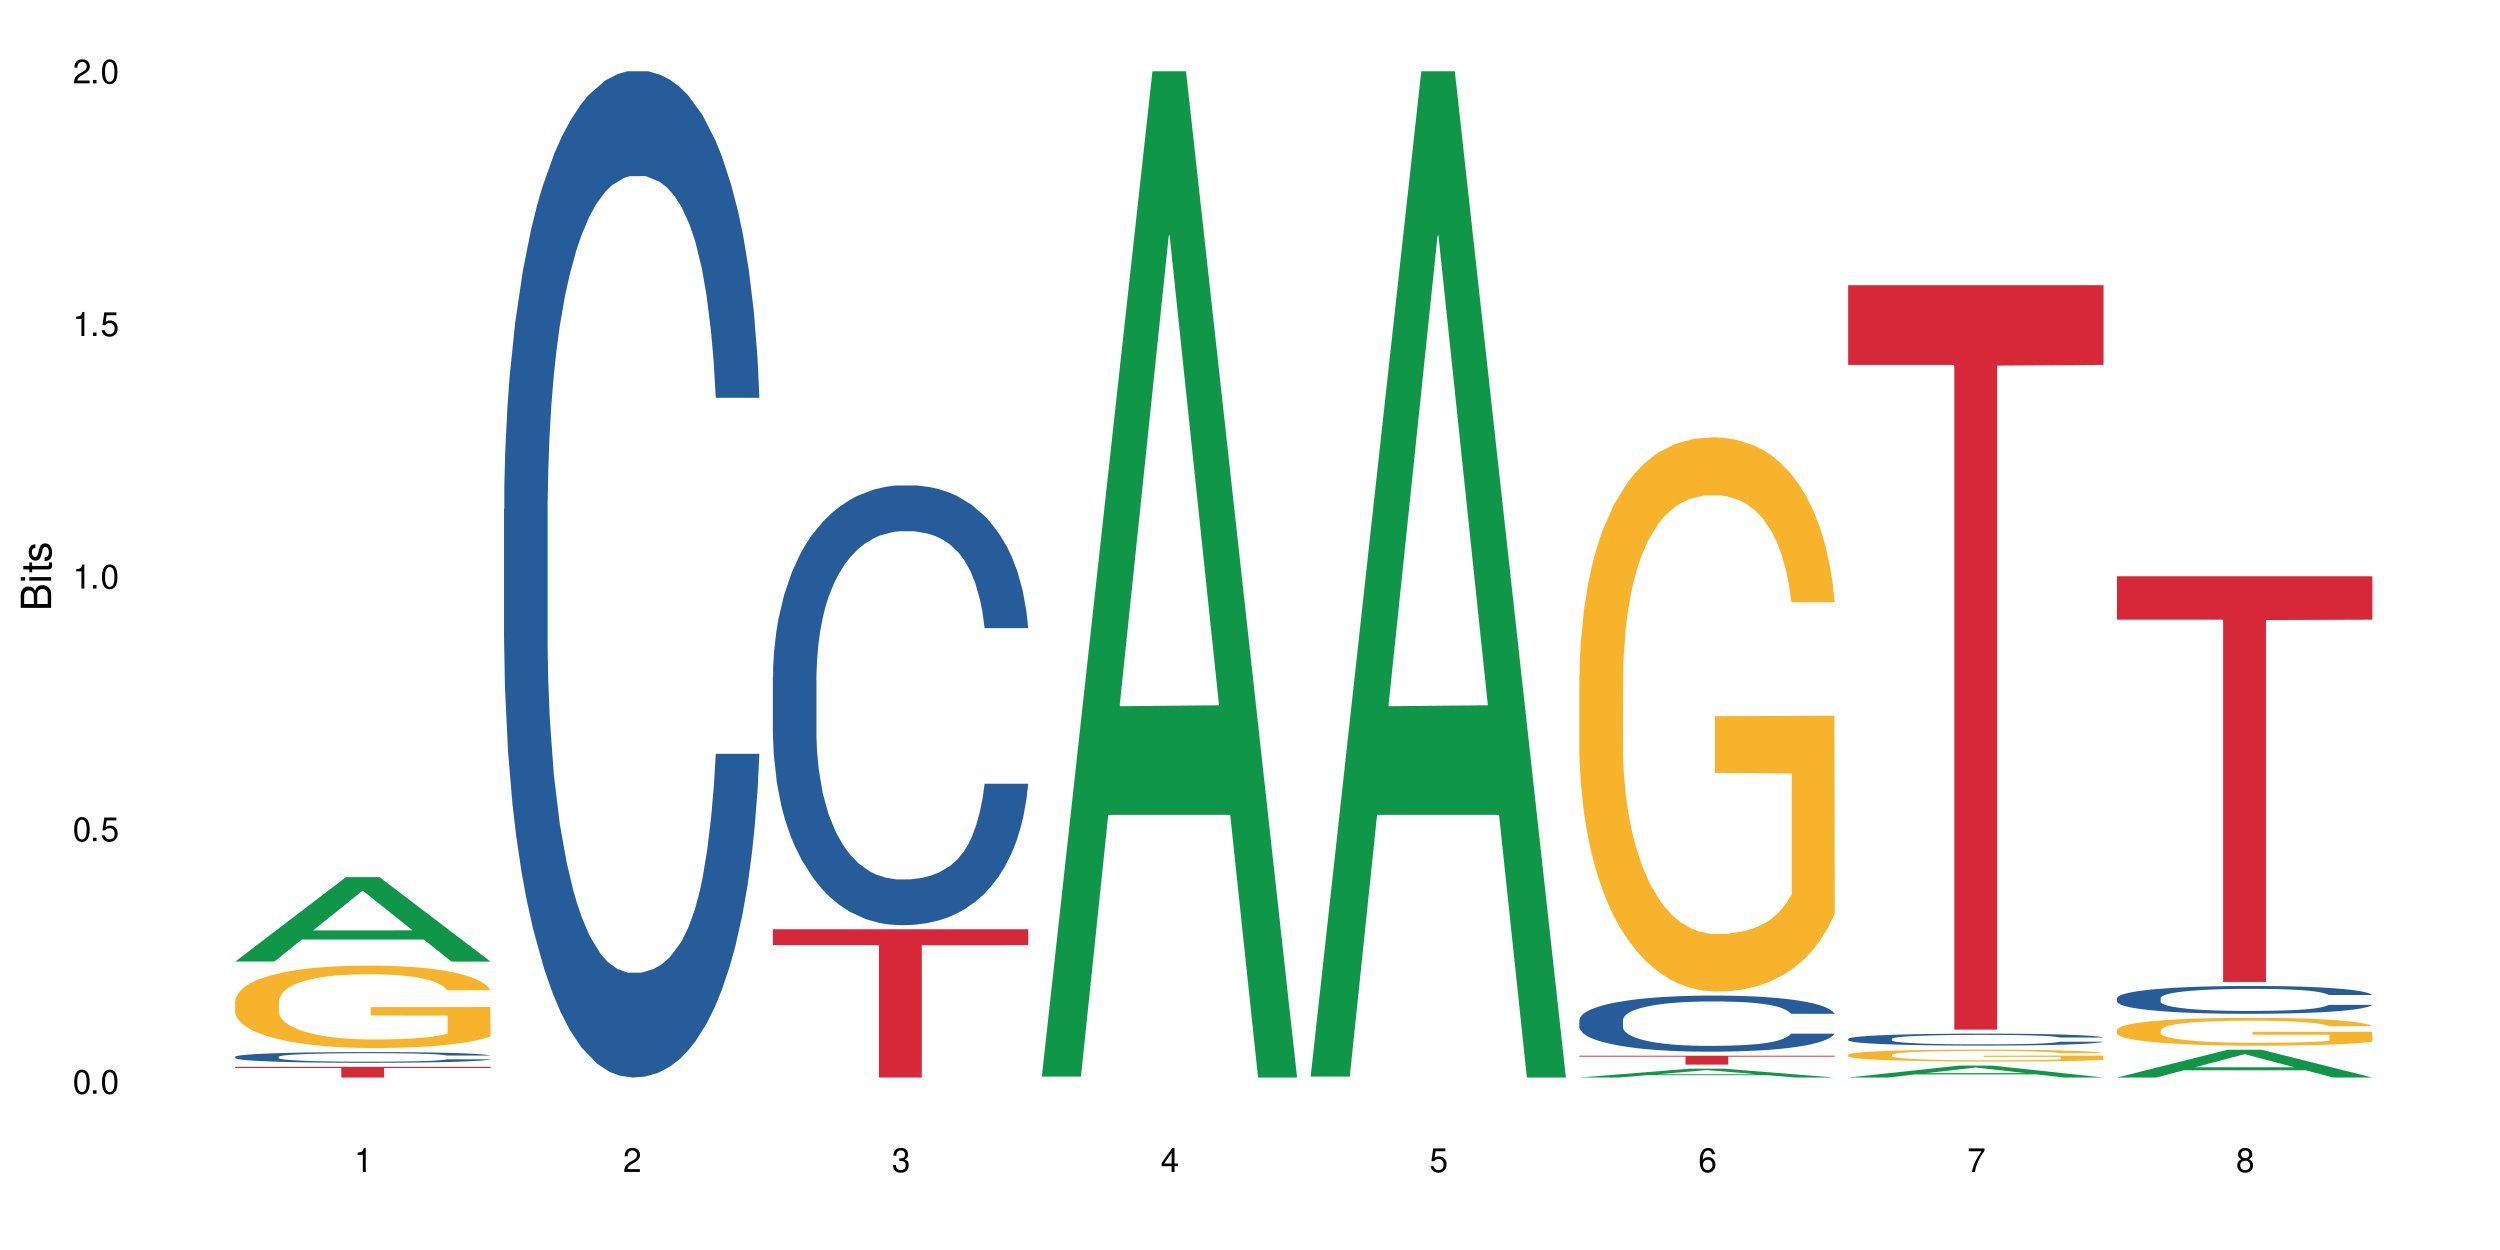 <?xml version="1.0" encoding="UTF-8"?>
<svg xmlns="http://www.w3.org/2000/svg" xmlns:xlink="http://www.w3.org/1999/xlink" width="720" height="360" viewBox="0 0 720 360">
<defs>
<g>
<g id="glyph-0-0">
</g>
<g id="glyph-0-1">
<path d="M 2.641 -6.938 C 2 -6.938 1.422 -6.656 1.078 -6.172 C 0.641 -5.562 0.406 -4.641 0.406 -3.359 C 0.406 -1.016 1.188 0.219 2.641 0.219 C 4.078 0.219 4.859 -1.016 4.859 -3.297 C 4.859 -4.641 4.656 -5.547 4.203 -6.172 C 3.844 -6.656 3.281 -6.938 2.641 -6.938 Z M 2.641 -6.188 C 3.547 -6.188 4 -5.25 4 -3.375 C 4 -1.406 3.562 -0.484 2.625 -0.484 C 1.734 -0.484 1.281 -1.438 1.281 -3.344 C 1.281 -5.25 1.734 -6.188 2.641 -6.188 Z M 2.641 -6.188 "/>
</g>
<g id="glyph-0-2">
<path d="M 1.828 -1 L 0.828 -1 L 0.828 0 L 1.828 0 Z M 1.828 -1 "/>
</g>
<g id="glyph-0-3">
<path d="M 4.562 -6.797 L 1.062 -6.797 L 0.547 -3.094 L 1.328 -3.094 C 1.719 -3.562 2.047 -3.734 2.578 -3.734 C 3.484 -3.734 4.062 -3.109 4.062 -2.094 C 4.062 -1.125 3.484 -0.531 2.578 -0.531 C 1.828 -0.531 1.375 -0.906 1.188 -1.672 L 0.328 -1.672 C 0.453 -1.109 0.547 -0.844 0.75 -0.594 C 1.125 -0.078 1.828 0.219 2.594 0.219 C 3.969 0.219 4.922 -0.781 4.922 -2.219 C 4.922 -3.562 4.031 -4.484 2.719 -4.484 C 2.25 -4.484 1.859 -4.359 1.469 -4.062 L 1.734 -5.969 L 4.562 -5.969 Z M 4.562 -6.797 "/>
</g>
<g id="glyph-0-4">
<path d="M 2.484 -4.938 L 2.484 0 L 3.328 0 L 3.328 -6.938 L 2.766 -6.938 C 2.469 -5.875 2.281 -5.734 0.984 -5.562 L 0.984 -4.938 Z M 2.484 -4.938 "/>
</g>
<g id="glyph-0-5">
<path d="M 4.859 -0.828 L 1.281 -0.828 C 1.359 -1.406 1.672 -1.781 2.5 -2.281 L 3.469 -2.828 C 4.406 -3.344 4.906 -4.062 4.906 -4.906 C 4.906 -5.484 4.672 -6.031 4.266 -6.406 C 3.859 -6.766 3.375 -6.938 2.719 -6.938 C 1.859 -6.938 1.219 -6.625 0.844 -6.031 C 0.609 -5.672 0.5 -5.234 0.484 -4.531 L 1.328 -4.531 C 1.359 -5.016 1.406 -5.281 1.531 -5.516 C 1.75 -5.938 2.188 -6.203 2.703 -6.203 C 3.469 -6.203 4.031 -5.641 4.031 -4.891 C 4.031 -4.344 3.719 -3.859 3.125 -3.516 L 2.234 -3 C 0.812 -2.172 0.406 -1.531 0.328 -0.016 L 4.859 -0.016 Z M 4.859 -0.828 "/>
</g>
<g id="glyph-0-6">
<path d="M 2.125 -3.188 L 2.578 -3.188 C 3.5 -3.188 3.984 -2.766 3.984 -1.922 C 3.984 -1.062 3.469 -0.531 2.594 -0.531 C 1.656 -0.531 1.203 -1 1.156 -2.016 L 0.312 -2.016 C 0.344 -1.453 0.438 -1.094 0.609 -0.781 C 0.953 -0.109 1.625 0.219 2.547 0.219 C 3.953 0.219 4.859 -0.625 4.859 -1.938 C 4.859 -2.828 4.516 -3.297 3.703 -3.594 C 4.344 -3.844 4.656 -4.328 4.656 -5.031 C 4.656 -6.219 3.875 -6.938 2.578 -6.938 C 1.203 -6.938 0.484 -6.172 0.453 -4.703 L 1.297 -4.703 C 1.312 -5.125 1.344 -5.359 1.453 -5.578 C 1.641 -5.969 2.062 -6.203 2.594 -6.203 C 3.344 -6.203 3.797 -5.75 3.797 -5 C 3.797 -4.516 3.609 -4.219 3.25 -4.047 C 3.016 -3.953 2.703 -3.922 2.125 -3.906 Z M 2.125 -3.188 "/>
</g>
<g id="glyph-0-7">
<path d="M 3.141 -1.672 L 3.141 0 L 3.984 0 L 3.984 -1.672 L 4.984 -1.672 L 4.984 -2.438 L 3.984 -2.438 L 3.984 -6.938 L 3.359 -6.938 L 0.266 -2.578 L 0.266 -1.672 Z M 3.141 -2.438 L 1 -2.438 L 3.141 -5.5 Z M 3.141 -2.438 "/>
</g>
<g id="glyph-0-8">
<path d="M 4.781 -5.125 C 4.609 -6.266 3.891 -6.938 2.844 -6.938 C 2.094 -6.938 1.422 -6.578 1.031 -5.953 C 0.594 -5.266 0.406 -4.422 0.406 -3.172 C 0.406 -2 0.578 -1.25 0.984 -0.641 C 1.359 -0.078 1.953 0.219 2.703 0.219 C 3.984 0.219 4.922 -0.75 4.922 -2.094 C 4.922 -3.375 4.062 -4.281 2.844 -4.281 C 2.172 -4.281 1.641 -4.031 1.281 -3.516 C 1.281 -5.234 1.828 -6.188 2.797 -6.188 C 3.391 -6.188 3.797 -5.797 3.938 -5.125 Z M 2.734 -3.531 C 3.547 -3.531 4.062 -2.953 4.062 -2.031 C 4.062 -1.156 3.484 -0.531 2.703 -0.531 C 1.922 -0.531 1.328 -1.188 1.328 -2.078 C 1.328 -2.938 1.906 -3.531 2.734 -3.531 Z M 2.734 -3.531 "/>
</g>
<g id="glyph-0-9">
<path d="M 4.984 -6.797 L 0.438 -6.797 L 0.438 -5.969 L 4.109 -5.969 C 2.5 -3.656 1.828 -2.234 1.328 0 L 2.219 0 C 2.594 -2.172 3.453 -4.047 4.984 -6.094 Z M 4.984 -6.797 "/>
</g>
<g id="glyph-0-10">
<path d="M 3.75 -3.656 C 4.469 -4.094 4.688 -4.438 4.688 -5.078 C 4.688 -6.172 3.844 -6.938 2.641 -6.938 C 1.438 -6.938 0.594 -6.172 0.594 -5.094 C 0.594 -4.438 0.812 -4.094 1.516 -3.656 C 0.734 -3.266 0.359 -2.703 0.359 -1.922 C 0.359 -0.656 1.281 0.219 2.641 0.219 C 3.984 0.219 4.922 -0.656 4.922 -1.922 C 4.922 -2.703 4.531 -3.266 3.75 -3.656 Z M 2.641 -6.188 C 3.359 -6.188 3.812 -5.75 3.812 -5.062 C 3.812 -4.406 3.344 -3.984 2.641 -3.984 C 1.922 -3.984 1.453 -4.406 1.453 -5.078 C 1.453 -5.75 1.922 -6.188 2.641 -6.188 Z M 2.641 -3.266 C 3.484 -3.266 4.062 -2.719 4.062 -1.906 C 4.062 -1.078 3.484 -0.531 2.625 -0.531 C 1.797 -0.531 1.219 -1.094 1.219 -1.906 C 1.219 -2.719 1.781 -3.266 2.641 -3.266 Z M 2.641 -3.266 "/>
</g>
<g id="glyph-1-0">
</g>
<g id="glyph-1-1">
<path d="M 0 -0.953 L 0 -4.891 C 0 -5.719 -0.234 -6.344 -0.734 -6.797 C -1.188 -7.234 -1.812 -7.469 -2.5 -7.469 C -3.547 -7.469 -4.188 -7 -4.625 -5.875 C -4.984 -6.688 -5.625 -7.094 -6.531 -7.094 C -7.172 -7.094 -7.734 -6.859 -8.141 -6.391 C -8.562 -5.922 -8.75 -5.344 -8.75 -4.5 L -8.75 -0.953 Z M -4.984 -2.062 L -7.766 -2.062 L -7.766 -4.219 C -7.766 -4.844 -7.688 -5.203 -7.453 -5.5 C -7.219 -5.812 -6.859 -5.969 -6.375 -5.969 C -5.891 -5.969 -5.531 -5.812 -5.297 -5.5 C -5.062 -5.203 -4.984 -4.844 -4.984 -4.219 Z M -0.984 -2.062 L -4 -2.062 L -4 -4.781 C -4 -5.766 -3.438 -6.359 -2.484 -6.359 C -1.547 -6.359 -0.984 -5.766 -0.984 -4.781 Z M -0.984 -2.062 "/>
</g>
<g id="glyph-1-2">
<path d="M -6.281 -1.797 L -6.281 -0.797 L 0 -0.797 L 0 -1.797 Z M -8.75 -1.797 L -8.75 -0.797 L -7.484 -0.797 L -7.484 -1.797 Z M -8.75 -1.797 "/>
</g>
<g id="glyph-1-3">
<path d="M -6.281 -3.047 L -6.281 -2.016 L -8.016 -2.016 L -8.016 -1.016 L -6.281 -1.016 L -6.281 -0.172 L -5.469 -0.172 L -5.469 -1.016 L -0.719 -1.016 C -0.078 -1.016 0.281 -1.453 0.281 -2.234 C 0.281 -2.5 0.25 -2.719 0.188 -3.047 L -0.641 -3.047 C -0.609 -2.906 -0.594 -2.766 -0.594 -2.562 C -0.594 -2.141 -0.719 -2.016 -1.156 -2.016 L -5.469 -2.016 L -5.469 -3.047 Z M -6.281 -3.047 "/>
</g>
<g id="glyph-1-4">
<path d="M -4.531 -5.25 C -5.766 -5.25 -6.469 -4.422 -6.469 -2.969 C -6.469 -1.516 -5.719 -0.562 -4.547 -0.562 C -3.562 -0.562 -3.094 -1.062 -2.734 -2.562 L -2.516 -3.484 C -2.344 -4.188 -2.094 -4.469 -1.641 -4.469 C -1.047 -4.469 -0.641 -3.875 -0.641 -3 C -0.641 -2.453 -0.797 -2 -1.062 -1.75 C -1.25 -1.594 -1.422 -1.531 -1.875 -1.469 L -1.875 -0.406 C -0.422 -0.453 0.281 -1.266 0.281 -2.922 C 0.281 -4.5 -0.5 -5.516 -1.719 -5.516 C -2.656 -5.516 -3.172 -4.984 -3.469 -3.734 L -3.703 -2.766 C -3.891 -1.953 -4.156 -1.609 -4.594 -1.609 C -5.188 -1.609 -5.547 -2.125 -5.547 -2.938 C -5.547 -3.75 -5.203 -4.172 -4.531 -4.203 Z M -4.531 -5.25 "/>
</g>
</g>
</defs>
<rect x="-72" y="-36" width="864" height="432" fill="rgb(100%, 100%, 100%)" fill-opacity="1"/>
<path fill-rule="nonzero" fill="rgb(6.275%, 58.824%, 28.235%)" fill-opacity="1" d="M 67.73 276.914 L 67.809 276.895 L 99.637 252.613 L 109.301 252.613 L 141.281 276.938 L 130.047 276.938 L 122.031 270.59 L 86.906 270.59 L 79.047 276.914 L 67.73 276.914 L 90.285 267.965 L 118.809 267.941 L 104.586 256.59 L 104.43 256.566 L 104.27 256.633 L 90.207 267.941 L 90.285 267.965 Z M 67.73 276.914 "/>
<path fill-rule="nonzero" fill="rgb(14.51%, 36.078%, 60%)" fill-opacity="1" d="M 67.73 304.344 L 67.82 304.34 L 67.82 304.273 L 68.09 304.164 L 68.719 304.031 L 69.344 303.938 L 70.961 303.77 L 73.203 303.609 L 75.535 303.484 L 77.238 303.41 L 78.766 303.355 L 82.262 303.25 L 84.504 303.199 L 86.926 303.148 L 89.887 303.102 L 92.039 303.074 L 96.883 303.027 L 100.469 303.008 L 103.25 303 L 109.262 303 L 112.848 303.012 L 115.449 303.027 L 118.32 303.047 L 120.742 303.074 L 124.957 303.137 L 128.727 303.215 L 130.43 303.262 L 133.121 303.348 L 135.184 303.434 L 136.617 303.504 L 138.234 303.609 L 139.668 303.734 L 140.746 303.879 L 141.281 304 L 128.727 304 L 128.098 303.887 L 127.379 303.801 L 126.035 303.684 L 124.688 303.605 L 122.805 303.523 L 121.102 303.469 L 118.77 303.414 L 116.707 303.383 L 114.555 303.355 L 112.488 303.34 L 108.543 303.32 L 103.969 303.32 L 102.266 303.328 L 98.766 303.352 L 96.883 303.371 L 94.191 303.41 L 92.309 303.445 L 90.066 303.504 L 88.539 303.551 L 86.656 303.625 L 85.312 303.688 L 83.785 303.781 L 82.891 303.852 L 82.082 303.93 L 81.363 304.023 L 80.828 304.121 L 80.469 304.227 L 80.289 304.328 L 80.289 304.766 L 80.469 304.867 L 80.918 304.984 L 82.082 305.156 L 83.785 305.305 L 85.762 305.426 L 87.645 305.508 L 88.719 305.551 L 90.156 305.594 L 92.398 305.648 L 95.629 305.707 L 97.512 305.73 L 100.383 305.75 L 103.34 305.762 L 107.289 305.762 L 110.785 305.75 L 113.117 305.738 L 115.539 305.715 L 118.859 305.668 L 120.922 305.621 L 122.715 305.57 L 124.062 305.516 L 124.957 305.469 L 126.305 305.383 L 127.379 305.285 L 128.188 305.188 L 128.727 305.094 L 141.281 305.094 L 140.746 305.203 L 139.938 305.316 L 139.129 305.398 L 137.875 305.496 L 136.441 305.582 L 134.375 305.68 L 132.672 305.746 L 130.43 305.816 L 128.367 305.871 L 126.125 305.918 L 122.805 305.973 L 120.652 306.004 L 118.32 306.027 L 115.539 306.051 L 112.043 306.07 L 108.273 306.082 L 104.777 306.086 L 101.008 306.078 L 98.227 306.066 L 94.551 306.043 L 89.977 305.992 L 86.656 305.938 L 84.055 305.883 L 81.812 305.828 L 79.301 305.75 L 76.074 305.629 L 74.098 305.531 L 72.754 305.453 L 71.23 305.344 L 70.152 305.246 L 68.898 305.086 L 68 304.887 L 67.73 304.73 Z M 67.73 304.344 "/>
<path fill-rule="nonzero" fill="rgb(96.863%, 70.196%, 16.863%)" fill-opacity="1" d="M 67.73 288.27 L 67.82 288.246 L 67.82 287.812 L 68.18 286.836 L 69.078 285.492 L 70.242 284.387 L 71.5 283.52 L 72.305 283.066 L 73.652 282.414 L 74.816 281.938 L 77.777 280.965 L 81.543 280.055 L 83.609 279.664 L 85.941 279.293 L 89.258 278.883 L 90.785 278.73 L 95.449 278.383 L 100.738 278.168 L 106.57 278.102 L 109.262 278.125 L 112.938 278.211 L 117.961 278.449 L 120.832 278.668 L 123.074 278.883 L 125.406 279.164 L 128.277 279.598 L 130.969 280.117 L 133.121 280.641 L 135.273 281.289 L 137.066 281.984 L 138.594 282.742 L 139.938 283.652 L 140.746 284.41 L 141.281 285.168 L 128.816 285.168 L 128.098 284.41 L 127.289 283.824 L 125.945 283.109 L 124.598 282.59 L 123.254 282.176 L 120.742 281.613 L 118.59 281.266 L 115.898 280.965 L 113.297 280.77 L 110.336 280.641 L 108.543 280.594 L 103.789 280.594 L 99.484 280.746 L 96.973 280.922 L 95.18 281.094 L 92.668 281.418 L 91.141 281.68 L 90.246 281.852 L 87.555 282.523 L 85.762 283.133 L 84.773 283.543 L 83.52 284.191 L 82.621 284.777 L 81.633 285.645 L 81.098 286.297 L 80.379 287.77 L 80.289 291.672 L 80.559 292.496 L 81.098 293.383 L 81.812 294.164 L 82.891 294.988 L 83.965 295.617 L 85.852 296.461 L 87.465 297.023 L 88.719 297.395 L 91.141 297.977 L 92.129 298.172 L 94.461 298.562 L 96.883 298.867 L 99.844 299.129 L 102.086 299.258 L 105.672 299.367 L 110.246 299.367 L 115.629 299.234 L 119.039 299.062 L 121.371 298.891 L 122.895 298.738 L 124.777 298.5 L 126.125 298.281 L 127.379 298.043 L 128.906 297.676 L 128.906 292.496 L 106.75 292.473 L 106.75 290.047 L 141.195 290.023 L 141.281 298.5 L 139.398 299.082 L 137.066 299.648 L 134.824 300.082 L 132.492 300.449 L 129.176 300.859 L 126.484 301.121 L 122.355 301.426 L 118.59 301.621 L 114.645 301.75 L 111.145 301.816 L 107.02 301.836 L 103.34 301.793 L 99.395 301.664 L 96.254 301.488 L 93.383 301.273 L 90.516 300.992 L 86.926 300.535 L 84.594 300.168 L 82.172 299.711 L 79.75 299.172 L 77.598 298.586 L 76.164 298.129 L 74.727 297.609 L 73.203 296.961 L 71.766 296.223 L 70.691 295.551 L 69.703 294.793 L 68.988 294.078 L 68.27 293.102 L 67.91 292.32 L 67.73 291.648 Z M 67.73 288.27 "/>
<path fill-rule="nonzero" fill="rgb(83.922%, 15.686%, 22.353%)" fill-opacity="1" d="M 67.73 307.25 L 141.281 307.25 L 141.281 307.578 L 110.629 307.582 L 110.629 310.332 L 98.297 310.332 L 98.297 307.586 L 98.117 307.578 L 67.73 307.578 Z M 67.73 307.25 "/>
<path fill-rule="nonzero" fill="rgb(14.51%, 36.078%, 60%)" fill-opacity="1" d="M 145.156 146.621 L 145.242 146.355 L 145.242 140 L 145.512 129.934 L 146.141 117.215 L 146.77 108.477 L 148.383 92.844 L 150.625 77.746 L 152.957 66.09 L 154.664 59.203 L 156.188 53.902 L 159.684 44.102 L 161.93 39.07 L 164.352 34.566 L 167.309 30.062 L 169.461 27.414 L 174.305 23.176 L 177.895 21.32 L 180.676 20.527 L 186.684 20.527 L 190.273 21.586 L 192.875 22.91 L 195.742 25.031 L 198.164 27.414 L 202.383 33.242 L 206.148 40.66 L 207.852 44.898 L 210.543 53.109 L 212.605 61.055 L 214.043 67.945 L 215.656 77.746 L 217.094 89.668 L 218.168 103.176 L 218.707 114.566 L 206.148 114.566 L 205.52 103.973 L 204.805 95.758 L 203.457 84.898 L 202.113 77.215 L 200.23 69.535 L 198.523 64.5 L 196.191 59.469 L 194.129 56.289 L 191.977 53.902 L 189.914 52.316 L 185.969 50.727 L 181.391 50.727 L 179.688 51.254 L 176.191 53.375 L 174.305 55.23 L 171.613 58.938 L 169.73 62.383 L 167.488 67.68 L 165.965 72.184 L 164.082 79.07 L 162.734 85.164 L 161.211 93.906 L 160.312 100.527 L 159.508 107.945 L 158.789 116.688 L 158.25 125.957 L 157.891 135.762 L 157.711 145.297 L 157.711 186.355 L 157.891 195.895 L 158.34 207.02 L 159.508 223.18 L 161.211 237.219 L 163.184 248.344 L 165.066 256.293 L 166.145 260 L 167.578 264.238 L 169.82 269.535 L 173.051 274.836 L 174.934 276.953 L 177.805 279.074 L 180.766 280.133 L 184.711 280.133 L 188.211 279.074 L 190.543 277.75 L 192.965 275.629 L 196.281 271.125 L 198.344 266.887 L 200.141 261.855 L 201.484 256.82 L 202.383 252.582 L 203.727 244.371 L 204.805 235.363 L 205.609 226.094 L 206.148 217.086 L 218.707 217.086 L 218.168 227.684 L 217.359 238.012 L 216.555 245.695 L 215.297 254.969 L 213.863 263.18 L 211.801 272.449 L 210.094 278.543 L 207.852 285.168 L 205.789 290.199 L 203.547 294.703 L 200.23 300 L 198.074 302.648 L 195.742 305.035 L 192.965 307.152 L 189.465 309.008 L 185.699 310.066 L 182.199 310.332 L 178.434 309.801 L 175.652 308.742 L 171.973 306.359 L 167.398 301.59 L 164.082 296.559 L 161.48 291.523 L 159.238 286.227 L 156.727 279.074 L 153.496 267.418 L 151.523 258.41 L 150.176 250.992 L 148.652 240.664 L 147.574 231.391 L 146.32 216.555 L 145.422 197.746 L 145.156 183.18 Z M 145.156 146.621 "/>
<path fill-rule="nonzero" fill="rgb(14.51%, 36.078%, 60%)" fill-opacity="1" d="M 222.578 194.918 L 222.668 194.801 L 222.668 192.023 L 222.938 187.625 L 223.562 182.066 L 224.191 178.246 L 225.809 171.414 L 228.051 164.816 L 230.383 159.723 L 232.086 156.711 L 233.609 154.395 L 237.109 150.113 L 239.352 147.914 L 241.773 145.945 L 244.734 143.977 L 246.887 142.82 L 251.73 140.965 L 255.316 140.156 L 258.098 139.809 L 264.109 139.809 L 267.695 140.273 L 270.297 140.852 L 273.168 141.777 L 275.59 142.82 L 279.805 145.367 L 283.57 148.609 L 285.277 150.461 L 287.969 154.051 L 290.031 157.523 L 291.465 160.531 L 293.082 164.816 L 294.516 170.027 L 295.59 175.93 L 296.129 180.91 L 283.57 180.91 L 282.945 176.277 L 282.227 172.688 L 280.883 167.941 L 279.535 164.586 L 277.652 161.227 L 275.949 159.027 L 273.617 156.828 L 271.551 155.438 L 269.398 154.395 L 267.336 153.703 L 263.391 153.008 L 258.816 153.008 L 257.109 153.238 L 253.613 154.164 L 251.73 154.977 L 249.039 156.598 L 247.156 158.102 L 244.914 160.418 L 243.387 162.383 L 241.504 165.395 L 240.16 168.059 L 238.633 171.879 L 237.738 174.773 L 236.93 178.016 L 236.211 181.836 L 235.672 185.887 L 235.316 190.172 L 235.137 194.336 L 235.137 212.281 L 235.316 216.449 L 235.762 221.312 L 236.93 228.375 L 238.633 234.512 L 240.605 239.375 L 242.492 242.848 L 243.566 244.469 L 245.004 246.32 L 247.246 248.637 L 250.473 250.949 L 252.355 251.879 L 255.227 252.805 L 258.188 253.266 L 262.133 253.266 L 265.633 252.805 L 267.965 252.223 L 270.387 251.297 L 273.707 249.328 L 275.77 247.477 L 277.562 245.277 L 278.906 243.078 L 279.805 241.227 L 281.148 237.637 L 282.227 233.699 L 283.035 229.648 L 283.57 225.711 L 296.129 225.711 L 295.59 230.344 L 294.785 234.859 L 293.977 238.215 L 292.723 242.27 L 291.285 245.855 L 289.223 249.91 L 287.52 252.57 L 285.277 255.465 L 283.215 257.664 L 280.973 259.633 L 277.652 261.949 L 275.5 263.105 L 273.168 264.148 L 270.387 265.074 L 266.887 265.887 L 263.121 266.348 L 259.621 266.465 L 255.855 266.234 L 253.074 265.77 L 249.398 264.727 L 244.824 262.645 L 241.504 260.445 L 238.902 258.246 L 236.66 255.93 L 234.148 252.805 L 230.918 247.711 L 228.945 243.773 L 227.602 240.531 L 226.074 236.016 L 225 231.965 L 223.742 225.48 L 222.848 217.262 L 222.578 210.895 Z M 222.578 194.918 "/>
<path fill-rule="nonzero" fill="rgb(83.922%, 15.686%, 22.353%)" fill-opacity="1" d="M 222.578 267.629 L 296.129 267.629 L 296.129 272.199 L 265.477 272.238 L 265.477 310.332 L 253.141 310.332 L 253.141 272.281 L 252.965 272.199 L 222.578 272.199 Z M 222.578 267.629 "/>
<path fill-rule="nonzero" fill="rgb(6.275%, 58.824%, 28.235%)" fill-opacity="1" d="M 300 310.059 L 300.078 309.789 L 331.906 20.527 L 341.57 20.527 L 373.555 310.332 L 362.316 310.332 L 354.301 234.684 L 319.176 234.684 L 311.316 310.059 L 300 310.059 L 322.555 203.391 L 351.078 203.117 L 336.855 67.875 L 336.699 67.602 L 336.543 68.418 L 322.477 203.117 L 322.555 203.391 Z M 300 310.059 "/>
<path fill-rule="nonzero" fill="rgb(6.275%, 58.824%, 28.235%)" fill-opacity="1" d="M 377.426 310.059 L 377.504 309.789 L 409.328 20.527 L 418.992 20.527 L 450.977 310.332 L 439.738 310.332 L 431.723 234.684 L 396.598 234.684 L 388.738 310.059 L 377.426 310.059 L 399.977 203.391 L 428.504 203.117 L 414.277 67.875 L 414.121 67.602 L 413.965 68.418 L 399.898 203.117 L 399.977 203.391 Z M 377.426 310.059 "/>
<path fill-rule="nonzero" fill="rgb(6.275%, 58.824%, 28.235%)" fill-opacity="1" d="M 454.848 310.328 L 454.926 310.328 L 486.75 307.773 L 496.418 307.773 L 528.398 310.332 L 517.164 310.332 L 509.148 309.664 L 474.023 309.664 L 466.164 310.328 L 454.848 310.328 L 477.402 309.387 L 505.926 309.387 L 491.703 308.191 L 491.547 308.188 L 491.387 308.195 L 477.32 309.387 L 477.402 309.387 Z M 454.848 310.328 "/>
<path fill-rule="nonzero" fill="rgb(14.51%, 36.078%, 60%)" fill-opacity="1" d="M 454.848 293.766 L 454.938 293.754 L 454.938 293.398 L 455.207 292.836 L 455.836 292.129 L 456.461 291.641 L 458.078 290.77 L 460.32 289.93 L 462.652 289.281 L 464.355 288.895 L 465.879 288.602 L 469.379 288.055 L 471.621 287.773 L 474.043 287.523 L 477.004 287.273 L 479.156 287.125 L 484 286.891 L 487.586 286.785 L 490.367 286.742 L 496.379 286.742 L 499.965 286.801 L 502.566 286.875 L 505.438 286.992 L 507.859 287.125 L 512.074 287.449 L 515.844 287.863 L 517.547 288.098 L 520.238 288.559 L 522.301 289 L 523.734 289.383 L 525.352 289.93 L 526.785 290.594 L 527.863 291.348 L 528.398 291.98 L 515.844 291.98 L 515.215 291.391 L 514.496 290.934 L 513.152 290.328 L 511.805 289.898 L 509.922 289.473 L 508.219 289.191 L 505.887 288.91 L 503.824 288.734 L 501.672 288.602 L 499.605 288.512 L 495.66 288.426 L 491.086 288.426 L 489.383 288.453 L 485.883 288.57 L 484 288.676 L 481.309 288.883 L 479.426 289.074 L 477.184 289.367 L 475.656 289.621 L 473.773 290.004 L 472.43 290.344 L 470.902 290.828 L 470.008 291.199 L 469.199 291.613 L 468.48 292.098 L 467.945 292.617 L 467.586 293.16 L 467.406 293.691 L 467.406 295.98 L 467.586 296.512 L 468.035 297.133 L 469.199 298.031 L 470.902 298.812 L 472.879 299.434 L 474.762 299.875 L 475.836 300.082 L 477.273 300.32 L 479.516 300.613 L 482.742 300.91 L 484.629 301.027 L 487.496 301.145 L 490.457 301.203 L 494.406 301.203 L 497.902 301.145 L 500.234 301.07 L 502.656 300.953 L 505.977 300.703 L 508.039 300.469 L 509.832 300.188 L 511.18 299.906 L 512.074 299.672 L 513.422 299.211 L 514.496 298.711 L 515.305 298.195 L 515.844 297.691 L 528.398 297.691 L 527.863 298.281 L 527.055 298.859 L 526.246 299.285 L 524.992 299.805 L 523.555 300.262 L 521.492 300.777 L 519.789 301.117 L 517.547 301.484 L 515.484 301.766 L 513.242 302.016 L 509.922 302.312 L 507.77 302.461 L 505.438 302.594 L 502.656 302.711 L 499.16 302.812 L 495.391 302.871 L 491.895 302.887 L 488.125 302.859 L 485.344 302.801 L 481.668 302.668 L 477.094 302.402 L 473.773 302.121 L 471.172 301.84 L 468.93 301.543 L 466.418 301.145 L 463.191 300.496 L 461.215 299.996 L 459.871 299.582 L 458.348 299.008 L 457.27 298.488 L 456.016 297.664 L 455.117 296.613 L 454.848 295.805 Z M 454.848 293.766 "/>
<path fill-rule="nonzero" fill="rgb(96.863%, 70.196%, 16.863%)" fill-opacity="1" d="M 454.848 194.309 L 454.938 194.164 L 454.938 191.246 L 455.297 184.688 L 456.191 175.648 L 457.359 168.211 L 458.613 162.379 L 459.422 159.316 L 460.77 154.941 L 461.934 151.734 L 464.895 145.176 L 468.66 139.051 L 470.723 136.426 L 473.055 133.949 L 476.375 131.18 L 477.898 130.156 L 482.562 127.824 L 487.855 126.367 L 493.688 125.93 L 496.379 126.074 L 500.055 126.66 L 505.078 128.262 L 507.949 129.719 L 510.191 131.18 L 512.523 133.074 L 515.395 135.988 L 518.086 139.488 L 520.238 142.988 L 522.391 147.363 L 524.184 152.027 L 525.711 157.129 L 527.055 163.254 L 527.863 168.355 L 528.398 173.461 L 515.934 173.461 L 515.215 168.355 L 514.406 164.422 L 513.062 159.609 L 511.715 156.109 L 510.371 153.34 L 507.859 149.547 L 505.707 147.215 L 503.016 145.176 L 500.414 143.863 L 497.453 142.988 L 495.66 142.695 L 490.906 142.695 L 486.602 143.719 L 484.09 144.883 L 482.297 146.051 L 479.785 148.238 L 478.258 149.984 L 477.363 151.152 L 474.672 155.672 L 472.879 159.754 L 471.891 162.523 L 470.633 166.898 L 469.738 170.836 L 468.75 176.668 L 468.211 181.043 L 467.496 190.957 L 467.406 217.199 L 467.676 222.738 L 468.211 228.719 L 468.93 233.965 L 470.008 239.504 L 471.082 243.734 L 472.965 249.422 L 474.582 253.211 L 475.836 255.688 L 478.258 259.625 L 479.246 260.938 L 481.578 263.562 L 484 265.605 L 486.961 267.352 L 489.203 268.227 L 492.789 268.957 L 497.363 268.957 L 502.746 268.082 L 506.156 266.914 L 508.488 265.75 L 510.012 264.73 L 511.895 263.125 L 513.242 261.668 L 514.496 260.062 L 516.023 257.586 L 516.023 222.738 L 493.867 222.594 L 493.867 206.266 L 528.309 206.117 L 528.398 263.125 L 526.516 267.062 L 524.184 270.852 L 521.941 273.77 L 519.609 276.246 L 516.289 279.016 L 513.602 280.766 L 509.473 282.809 L 505.707 284.121 L 501.758 284.996 L 498.262 285.434 L 494.137 285.578 L 490.457 285.285 L 486.512 284.41 L 483.371 283.246 L 480.5 281.785 L 477.633 279.891 L 474.043 276.828 L 471.711 274.352 L 469.289 271.289 L 466.867 267.645 L 464.715 263.707 L 463.281 260.645 L 461.844 257.148 L 460.32 252.773 L 458.883 247.816 L 457.809 243.297 L 456.82 238.195 L 456.102 233.383 L 455.387 226.82 L 455.027 221.574 L 454.848 217.055 Z M 454.848 194.309 "/>
<path fill-rule="nonzero" fill="rgb(83.922%, 15.686%, 22.353%)" fill-opacity="1" d="M 454.848 304.051 L 528.398 304.051 L 528.398 304.324 L 497.746 304.328 L 497.746 306.609 L 485.414 306.609 L 485.414 304.328 L 485.234 304.324 L 454.848 304.324 Z M 454.848 304.051 "/>
<path fill-rule="nonzero" fill="rgb(6.275%, 58.824%, 28.235%)" fill-opacity="1" d="M 532.27 310.328 L 532.352 310.324 L 564.176 306.895 L 573.84 306.895 L 605.824 310.332 L 594.586 310.332 L 586.57 309.434 L 551.445 309.434 L 543.586 310.328 L 532.27 310.328 L 554.824 309.062 L 583.348 309.062 L 569.125 307.457 L 568.969 307.453 L 568.812 307.465 L 554.746 309.062 L 554.824 309.062 Z M 532.27 310.328 "/>
<path fill-rule="nonzero" fill="rgb(14.51%, 36.078%, 60%)" fill-opacity="1" d="M 532.27 299.188 L 532.359 299.188 L 532.359 299.109 L 532.629 298.992 L 533.258 298.84 L 533.887 298.738 L 535.5 298.551 L 537.742 298.371 L 540.074 298.234 L 541.777 298.152 L 543.305 298.09 L 546.801 297.973 L 549.043 297.914 L 551.465 297.859 L 554.426 297.809 L 556.578 297.777 L 561.422 297.727 L 565.012 297.703 L 567.793 297.695 L 573.801 297.695 L 577.391 297.707 L 579.992 297.723 L 582.859 297.746 L 585.281 297.777 L 589.5 297.844 L 593.266 297.934 L 594.969 297.984 L 597.66 298.082 L 599.723 298.176 L 601.16 298.258 L 602.773 298.371 L 604.207 298.516 L 605.285 298.676 L 605.824 298.809 L 593.266 298.809 L 592.637 298.684 L 591.922 298.586 L 590.574 298.457 L 589.23 298.367 L 587.344 298.273 L 585.641 298.215 L 583.309 298.156 L 581.246 298.117 L 579.094 298.09 L 577.031 298.07 L 573.082 298.051 L 568.508 298.051 L 566.805 298.059 L 563.305 298.082 L 561.422 298.105 L 558.73 298.148 L 556.848 298.191 L 554.605 298.254 L 553.082 298.305 L 551.199 298.387 L 549.852 298.461 L 548.328 298.562 L 547.43 298.645 L 546.621 298.73 L 545.906 298.836 L 545.367 298.945 L 545.008 299.059 L 544.828 299.172 L 544.828 299.66 L 545.008 299.773 L 545.457 299.906 L 546.621 300.098 L 548.328 300.266 L 550.301 300.395 L 552.184 300.488 L 553.262 300.535 L 554.695 300.586 L 556.938 300.648 L 560.168 300.711 L 562.051 300.734 L 564.922 300.762 L 567.883 300.773 L 571.828 300.773 L 575.324 300.762 L 577.656 300.746 L 580.078 300.719 L 583.398 300.664 L 585.461 300.617 L 587.254 300.555 L 588.602 300.496 L 589.5 300.445 L 590.844 300.348 L 591.922 300.242 L 592.727 300.133 L 593.266 300.023 L 605.824 300.023 L 605.285 300.152 L 604.477 300.273 L 603.672 300.363 L 602.414 300.473 L 600.98 300.57 L 598.918 300.68 L 597.211 300.754 L 594.969 300.832 L 592.906 300.891 L 590.664 300.945 L 587.344 301.008 L 585.191 301.039 L 582.859 301.066 L 580.078 301.094 L 576.582 301.113 L 572.816 301.129 L 569.316 301.129 L 565.551 301.125 L 562.77 301.113 L 559.09 301.082 L 554.516 301.027 L 551.199 300.969 L 548.598 300.906 L 546.355 300.844 L 543.844 300.762 L 540.613 300.621 L 538.641 300.516 L 537.293 300.426 L 535.77 300.305 L 534.691 300.195 L 533.438 300.02 L 532.539 299.797 L 532.27 299.621 Z M 532.27 299.188 "/>
<path fill-rule="nonzero" fill="rgb(96.863%, 70.196%, 16.863%)" fill-opacity="1" d="M 532.27 303.766 L 532.359 303.762 L 532.359 303.699 L 532.719 303.559 L 533.617 303.363 L 534.781 303.203 L 536.039 303.078 L 536.844 303.012 L 538.191 302.918 L 539.355 302.852 L 542.316 302.711 L 546.086 302.578 L 548.148 302.52 L 550.48 302.469 L 553.797 302.406 L 555.324 302.387 L 559.988 302.336 L 565.281 302.305 L 571.109 302.293 L 573.801 302.297 L 577.48 302.309 L 582.5 302.344 L 585.371 302.375 L 587.613 302.406 L 589.945 302.449 L 592.816 302.512 L 595.508 302.586 L 597.66 302.66 L 599.812 302.758 L 601.609 302.855 L 603.133 302.965 L 604.477 303.098 L 605.285 303.207 L 605.824 303.316 L 593.355 303.316 L 592.637 303.207 L 591.832 303.125 L 590.484 303.02 L 589.141 302.945 L 587.793 302.887 L 585.281 302.805 L 583.129 302.754 L 580.438 302.711 L 577.836 302.68 L 574.879 302.66 L 573.082 302.656 L 568.328 302.656 L 564.023 302.676 L 561.512 302.703 L 559.719 302.727 L 557.207 302.773 L 555.684 302.812 L 554.785 302.836 L 552.094 302.934 L 550.301 303.023 L 549.312 303.082 L 548.059 303.176 L 547.16 303.262 L 546.176 303.387 L 545.637 303.48 L 544.918 303.695 L 544.828 304.258 L 545.098 304.379 L 545.637 304.508 L 546.355 304.621 L 547.43 304.738 L 548.508 304.832 L 550.391 304.953 L 552.004 305.035 L 553.262 305.09 L 555.684 305.172 L 556.668 305.203 L 559 305.258 L 561.422 305.301 L 564.383 305.34 L 566.625 305.359 L 570.215 305.375 L 574.789 305.375 L 580.168 305.355 L 583.578 305.328 L 585.91 305.305 L 587.434 305.281 L 589.32 305.25 L 590.664 305.219 L 591.922 305.184 L 593.445 305.129 L 593.445 304.379 L 571.289 304.375 L 571.289 304.023 L 605.734 304.02 L 605.824 305.25 L 603.941 305.332 L 601.609 305.414 L 599.363 305.477 L 597.031 305.531 L 593.715 305.59 L 591.023 305.629 L 586.898 305.672 L 583.129 305.699 L 579.184 305.719 L 575.684 305.727 L 571.559 305.73 L 567.883 305.727 L 563.934 305.707 L 560.797 305.68 L 557.926 305.648 L 555.055 305.609 L 551.465 305.543 L 549.133 305.488 L 546.711 305.426 L 544.289 305.344 L 542.137 305.262 L 540.703 305.195 L 539.266 305.121 L 537.742 305.027 L 536.309 304.918 L 535.23 304.82 L 534.246 304.711 L 533.527 304.609 L 532.809 304.465 L 532.449 304.355 L 532.27 304.258 Z M 532.27 303.766 "/>
<path fill-rule="nonzero" fill="rgb(83.922%, 15.686%, 22.353%)" fill-opacity="1" d="M 532.27 82.145 L 605.824 82.145 L 605.824 105.094 L 575.168 105.297 L 575.168 296.531 L 562.836 296.531 L 562.836 105.496 L 562.656 105.094 L 532.27 105.094 Z M 532.27 82.145 "/>
<path fill-rule="nonzero" fill="rgb(6.275%, 58.824%, 28.235%)" fill-opacity="1" d="M 609.695 310.324 L 609.773 310.316 L 641.598 302.316 L 651.266 302.316 L 683.246 310.332 L 672.008 310.332 L 663.996 308.242 L 628.867 308.242 L 621.012 310.324 L 609.695 310.324 L 632.246 307.375 L 660.773 307.367 L 646.551 303.629 L 646.391 303.621 L 646.234 303.645 L 632.168 307.367 L 632.246 307.375 Z M 609.695 310.324 "/>
<path fill-rule="nonzero" fill="rgb(14.51%, 36.078%, 60%)" fill-opacity="1" d="M 609.695 287.449 L 609.785 287.441 L 609.785 287.266 L 610.055 286.988 L 610.68 286.637 L 611.309 286.395 L 612.922 285.961 L 615.164 285.543 L 617.5 285.223 L 619.203 285.031 L 620.727 284.887 L 624.227 284.613 L 626.469 284.477 L 628.891 284.352 L 631.852 284.227 L 634.004 284.152 L 638.848 284.035 L 642.434 283.984 L 645.215 283.961 L 651.223 283.961 L 654.812 283.992 L 657.414 284.027 L 660.285 284.086 L 662.707 284.152 L 666.922 284.312 L 670.688 284.52 L 672.395 284.637 L 675.086 284.863 L 677.148 285.082 L 678.582 285.273 L 680.195 285.543 L 681.633 285.875 L 682.707 286.246 L 683.246 286.562 L 670.688 286.562 L 670.062 286.27 L 669.344 286.043 L 667.996 285.742 L 666.652 285.531 L 664.77 285.316 L 663.066 285.18 L 660.734 285.039 L 658.668 284.949 L 656.516 284.887 L 654.453 284.84 L 650.508 284.797 L 645.934 284.797 L 644.227 284.812 L 640.73 284.871 L 638.848 284.922 L 636.156 285.023 L 634.273 285.121 L 632.027 285.266 L 630.504 285.391 L 628.621 285.582 L 627.273 285.75 L 625.75 285.992 L 624.852 286.176 L 624.047 286.379 L 623.328 286.621 L 622.789 286.879 L 622.43 287.148 L 622.254 287.414 L 622.254 288.547 L 622.43 288.812 L 622.879 289.121 L 624.047 289.566 L 625.75 289.953 L 627.723 290.262 L 629.605 290.48 L 630.684 290.586 L 632.117 290.703 L 634.363 290.848 L 637.59 290.996 L 639.473 291.055 L 642.344 291.113 L 645.305 291.141 L 649.25 291.141 L 652.75 291.113 L 655.082 291.074 L 657.504 291.016 L 660.82 290.891 L 662.887 290.773 L 664.68 290.637 L 666.023 290.496 L 666.922 290.379 L 668.266 290.152 L 669.344 289.902 L 670.152 289.648 L 670.688 289.398 L 683.246 289.398 L 682.707 289.691 L 681.902 289.977 L 681.094 290.188 L 679.84 290.445 L 678.402 290.672 L 676.34 290.93 L 674.637 291.098 L 672.395 291.281 L 670.332 291.418 L 668.086 291.543 L 664.77 291.691 L 662.617 291.766 L 660.285 291.828 L 657.504 291.887 L 654.004 291.941 L 650.238 291.969 L 646.738 291.977 L 642.973 291.961 L 640.191 291.934 L 636.516 291.867 L 631.941 291.734 L 628.621 291.594 L 626.02 291.457 L 623.777 291.309 L 621.266 291.113 L 618.035 290.789 L 616.062 290.539 L 614.719 290.336 L 613.191 290.051 L 612.117 289.793 L 610.859 289.383 L 609.965 288.863 L 609.695 288.461 Z M 609.695 287.449 "/>
<path fill-rule="nonzero" fill="rgb(96.863%, 70.196%, 16.863%)" fill-opacity="1" d="M 609.695 296.574 L 609.785 296.566 L 609.785 296.418 L 610.145 296.09 L 611.039 295.637 L 612.207 295.262 L 613.461 294.969 L 614.27 294.816 L 615.613 294.598 L 616.781 294.434 L 619.742 294.105 L 623.508 293.797 L 625.57 293.668 L 627.902 293.543 L 631.223 293.402 L 632.746 293.352 L 637.41 293.234 L 642.703 293.16 L 648.535 293.141 L 651.223 293.148 L 654.902 293.176 L 659.926 293.258 L 662.797 293.332 L 665.039 293.402 L 667.371 293.5 L 670.242 293.645 L 672.93 293.82 L 675.086 293.996 L 677.238 294.215 L 679.031 294.449 L 680.555 294.707 L 681.902 295.016 L 682.707 295.27 L 683.246 295.527 L 670.777 295.527 L 670.062 295.27 L 669.254 295.07 L 667.91 294.832 L 666.562 294.656 L 665.219 294.516 L 662.707 294.324 L 660.555 294.207 L 657.863 294.105 L 655.262 294.039 L 652.301 293.996 L 650.508 293.98 L 645.754 293.98 L 641.449 294.031 L 638.938 294.09 L 637.141 294.148 L 634.629 294.262 L 633.105 294.348 L 632.207 294.406 L 629.52 294.633 L 627.723 294.84 L 626.738 294.977 L 625.48 295.195 L 624.586 295.395 L 623.598 295.688 L 623.059 295.906 L 622.344 296.406 L 622.254 297.723 L 622.52 298 L 623.059 298.301 L 623.777 298.562 L 624.852 298.84 L 625.93 299.055 L 627.812 299.34 L 629.43 299.531 L 630.684 299.652 L 633.105 299.852 L 634.094 299.918 L 636.426 300.051 L 638.848 300.152 L 641.805 300.238 L 644.047 300.285 L 647.637 300.32 L 652.211 300.32 L 657.594 300.277 L 661 300.219 L 663.332 300.16 L 664.859 300.109 L 666.742 300.027 L 668.086 299.953 L 669.344 299.875 L 670.867 299.75 L 670.867 298 L 648.715 297.992 L 648.715 297.172 L 683.156 297.164 L 683.246 300.027 L 681.363 300.227 L 679.031 300.414 L 676.789 300.562 L 674.457 300.688 L 671.137 300.824 L 668.445 300.914 L 664.32 301.016 L 660.555 301.082 L 656.605 301.125 L 653.109 301.148 L 648.98 301.156 L 645.305 301.141 L 641.359 301.098 L 638.219 301.039 L 635.348 300.965 L 632.477 300.867 L 628.891 300.715 L 626.559 300.59 L 624.137 300.438 L 621.715 300.254 L 619.562 300.055 L 618.125 299.902 L 616.691 299.727 L 615.164 299.508 L 613.73 299.258 L 612.656 299.031 L 611.668 298.777 L 610.949 298.535 L 610.234 298.203 L 609.875 297.941 L 609.695 297.715 Z M 609.695 296.574 "/>
<path fill-rule="nonzero" fill="rgb(83.922%, 15.686%, 22.353%)" fill-opacity="1" d="M 609.695 165.957 L 683.246 165.957 L 683.246 178.465 L 652.594 178.574 L 652.594 282.797 L 640.258 282.797 L 640.258 178.684 L 640.082 178.465 L 609.695 178.465 Z M 609.695 165.957 "/>
<g fill="rgb(0%, 0%, 0%)" fill-opacity="1">
<use xlink:href="#glyph-0-1" x="20.965" y="314.993"/>
<use xlink:href="#glyph-0-2" x="25.965" y="314.993"/>
<use xlink:href="#glyph-0-1" x="28.965" y="314.993"/>
</g>
<g fill="rgb(0%, 0%, 0%)" fill-opacity="1">
<use xlink:href="#glyph-0-1" x="20.965" y="242.251"/>
<use xlink:href="#glyph-0-2" x="25.965" y="242.251"/>
<use xlink:href="#glyph-0-3" x="28.965" y="242.251"/>
</g>
<g fill="rgb(0%, 0%, 0%)" fill-opacity="1">
<use xlink:href="#glyph-0-4" x="20.965" y="169.509"/>
<use xlink:href="#glyph-0-2" x="25.965" y="169.509"/>
<use xlink:href="#glyph-0-1" x="28.965" y="169.509"/>
</g>
<g fill="rgb(0%, 0%, 0%)" fill-opacity="1">
<use xlink:href="#glyph-0-4" x="20.965" y="96.767"/>
<use xlink:href="#glyph-0-2" x="25.965" y="96.767"/>
<use xlink:href="#glyph-0-3" x="28.965" y="96.767"/>
</g>
<g fill="rgb(0%, 0%, 0%)" fill-opacity="1">
<use xlink:href="#glyph-0-5" x="20.965" y="24.024"/>
<use xlink:href="#glyph-0-2" x="25.965" y="24.024"/>
<use xlink:href="#glyph-0-1" x="28.965" y="24.024"/>
</g>
<g fill="rgb(0%, 0%, 0%)" fill-opacity="1">
<use xlink:href="#glyph-0-4" x="102.008" y="337.532"/>
</g>
<g fill="rgb(0%, 0%, 0%)" fill-opacity="1">
<use xlink:href="#glyph-0-5" x="179.43" y="337.532"/>
</g>
<g fill="rgb(0%, 0%, 0%)" fill-opacity="1">
<use xlink:href="#glyph-0-6" x="256.855" y="337.532"/>
</g>
<g fill="rgb(0%, 0%, 0%)" fill-opacity="1">
<use xlink:href="#glyph-0-7" x="334.277" y="337.532"/>
</g>
<g fill="rgb(0%, 0%, 0%)" fill-opacity="1">
<use xlink:href="#glyph-0-3" x="411.699" y="337.532"/>
</g>
<g fill="rgb(0%, 0%, 0%)" fill-opacity="1">
<use xlink:href="#glyph-0-8" x="489.125" y="337.532"/>
</g>
<g fill="rgb(0%, 0%, 0%)" fill-opacity="1">
<use xlink:href="#glyph-0-9" x="566.547" y="337.532"/>
</g>
<g fill="rgb(0%, 0%, 0%)" fill-opacity="1">
<use xlink:href="#glyph-0-10" x="643.969" y="337.532"/>
</g>
<g fill="rgb(0%, 0%, 0%)" fill-opacity="1">
<use xlink:href="#glyph-1-1" x="14.725" y="176.012"/>
<use xlink:href="#glyph-1-2" x="14.725" y="168.012"/>
<use xlink:href="#glyph-1-3" x="14.725" y="165.012"/>
<use xlink:href="#glyph-1-4" x="14.725" y="162.012"/>
</g>
</svg>
